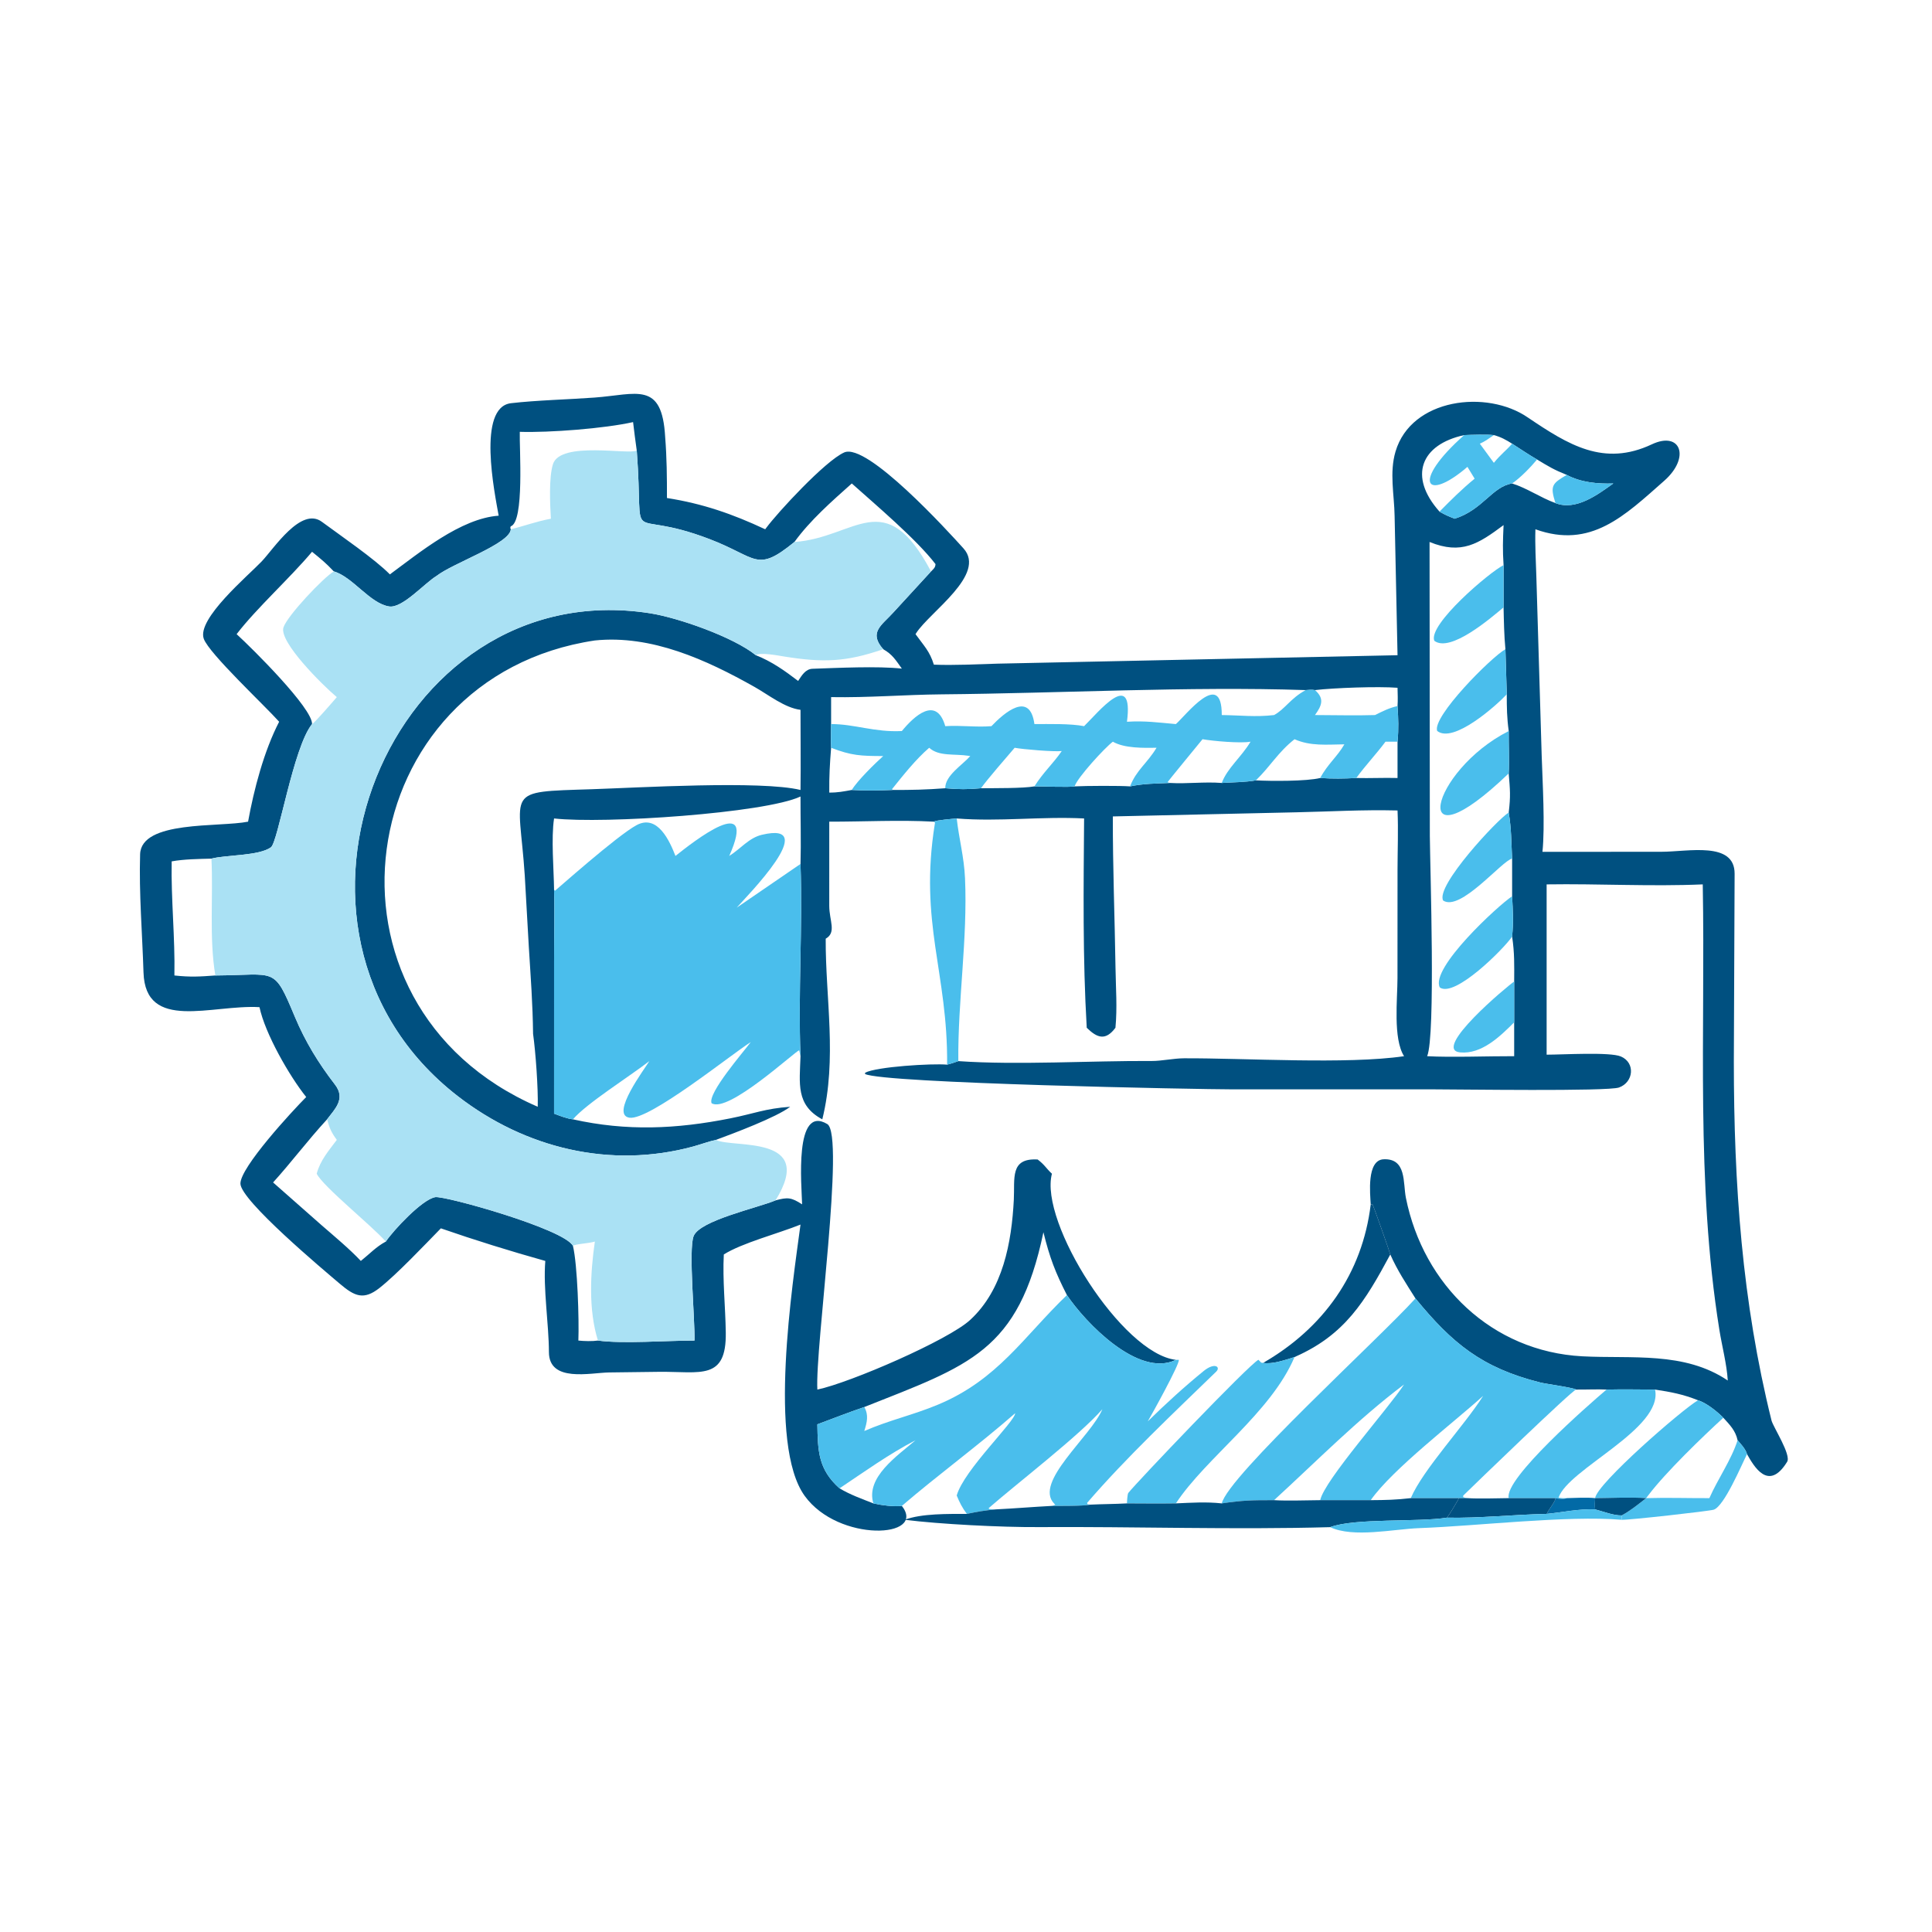 <?xml version="1.0" encoding="utf-8" ?><svg xmlns="http://www.w3.org/2000/svg" xmlns:xlink="http://www.w3.org/1999/xlink" width="1024" height="1024" viewBox="0 0 1024 1024"><path fill="#005080" transform="scale(2 2)" d="M168.743 119.371C168.395 116.855 168.063 114.386 167.773 111.861C160.182 113.565 145.578 114.689 137.749 114.441C137.604 118.532 139.022 138.36 135.337 139.488C135.203 140.036 135.178 139.778 135.372 140.264C135.128 144.115 120.074 149.187 115.684 152.63C112.443 154.599 106.641 161.249 103.139 160.717C98.045 159.942 93.43 152.839 88.473 151.435C86.3 149.139 85.115 148.199 82.695 146.224C76.887 153.145 68.028 161.149 62.78 167.964L62.708 168.057C67.006 171.975 82.861 187.745 82.695 191.889C77.704 198.022 73.704 223.198 71.791 224.554C68.539 226.86 59.95 226.514 56.03 227.546C52.708 227.635 48.727 227.678 45.495 228.274C45.309 238.364 46.415 248.458 46.218 258.511C50.508 258.971 52.836 258.822 57.069 258.511C73.298 258.402 72.474 255.927 78.129 269.434C80.893 276.036 84.399 281.758 88.764 287.414C91.688 291.204 88.732 293.907 86.677 296.637C81.487 302.283 77.152 308.096 72.372 313.361L85.249 324.715C88.574 327.607 92.644 330.986 95.624 334.162C97.949 332.314 99.665 330.405 102.245 329.031C104.235 326.057 111.905 317.814 115.361 317.256C117.888 316.848 149.541 325.692 151.837 330.177C153.044 335.149 153.486 349.9 153.274 355.262C154.828 355.42 156.916 355.489 158.463 355.262C165.027 356.168 176.801 355.252 184.048 355.262C184.202 349.932 182.422 331.115 183.815 327.582C185.457 323.416 200.721 320.129 205.524 318.11C208.723 317.266 209.666 317.281 212.57 319.167C212.443 314.23 210.407 292.627 219.23 297.88C224.003 300.72 215.968 357.243 216.608 368.252C225.299 366.431 251.405 355.105 257.124 349.778C265.813 341.776 268.092 329.231 268.672 317.943C268.963 312.285 267.579 306.848 274.991 307.277C276.907 308.733 277.202 309.598 278.773 311.047C275.354 323.906 297.397 358.739 311.619 360.372C301.692 365.215 287.605 350.451 282.746 343.211C279.632 337.099 278.203 333.352 276.516 326.556C269.911 358.183 256.87 361.825 229.045 372.878C224.908 374.289 220.71 375.92 216.608 377.459C216.733 384.507 216.833 389.386 222.488 394.427C225.266 396.103 228.425 397.222 231.455 398.415C233.552 398.899 236.867 399.335 239.001 399.08C245.715 407.653 222.198 408.834 213.241 396.413C203.423 382.796 210.051 340.207 212.143 324.525C206.239 326.903 196.605 329.411 191.815 332.447C191.464 339.243 192.241 346.277 192.34 353.146C192.524 365.864 185.691 363.471 174.879 363.545L161.408 363.713C156.418 363.794 145.496 366.449 145.469 358.324C145.443 350.789 143.912 341.521 144.511 334.162C135.306 331.585 125.864 328.657 116.834 325.523C112.465 329.993 105.224 337.653 100.584 341.314C96.384 344.628 93.991 343.553 90.053 340.206C85.78 336.574 63.764 318.153 63.715 313.67C63.668 309.355 77.408 294.477 81.148 290.725C76.666 285.128 70.236 273.889 68.768 266.909C56.16 266.168 38.515 273.514 38.029 257.689C37.713 247.409 36.816 236.712 37.13 226.398C37.406 217.334 58.077 219.292 65.743 217.75C67.287 209.2 69.965 199.011 73.976 191.27C70.122 186.928 55.465 173.262 54.007 169.298C52.07 164.033 65.796 152.525 69.357 148.774C72.606 145.351 79.776 134.198 85.302 138.287C90.149 141.874 99.379 148.178 103.322 152.22C111.007 146.577 122.086 137.367 132.154 136.665C131.098 130.717 126.361 107.905 135.431 106.851C142.232 106.061 150.716 105.862 157.541 105.361C168.75 104.539 175.452 100.882 176.276 115.816C176.713 121.288 176.757 126.493 176.748 131.978C186.23 133.464 194.167 136.219 202.785 140.264L203.076 139.877C206.09 135.806 218.691 122.138 223.72 119.903C229.765 117.216 251.285 140.837 255.329 145.326C261.534 152.212 246.415 162.157 242.811 167.761L242.623 168.057C244.817 171.101 246.378 172.556 247.485 176.142C252.919 176.355 258.917 176.034 264.397 175.874L370.361 173.64L369.586 136.761C369.497 131.069 368.164 125.267 369.831 119.648C374.022 105.529 394.056 103.155 404.91 110.651C415.639 117.884 424.999 123.753 437.763 117.747C445.402 114.152 448.046 121.233 441.04 127.407C430.536 136.664 421.6 145.556 406.898 140.264C406.769 144.446 407.019 148.565 407.147 152.74L408.566 200.364C408.804 207.533 409.468 218.855 408.766 225.748L440.283 225.73C447.359 225.727 459.738 222.87 459.691 231.564L459.484 281.375C459.502 313.921 461.64 344.912 469.483 376.495C470.024 378.344 474.729 385.565 473.608 387.391C468.656 395.452 464.793 388.551 462.977 385.359C462.587 383.986 461.406 382.767 460.48 381.679C459.932 379.107 458.408 377.59 456.7 375.716C455.013 374.02 452.288 371.838 450 371.081C445.919 369.469 442.85 368.9 438.611 368.252C434.374 368.231 429.967 368.15 425.746 368.252C423.56 368.128 420.029 368.286 417.679 368.252C416.759 367.695 409.756 366.769 408.19 366.376C392.698 362.494 384.806 355.953 375.113 344.096C372.663 340.221 370.308 336.665 368.443 332.447C368.282 331.731 363.966 319.531 363.77 319.234L363.257 319.167C363.104 316.375 362.147 307.515 366.616 307.224C372.811 306.915 371.774 313.455 372.579 317.456C377.227 340.556 395.378 358.16 419.321 359.434C432.424 360.131 446.371 358.079 457.879 365.851C457.61 361.469 456.348 356.77 455.647 352.395C449.365 313.187 451.963 273.846 451.248 234.371C437.514 234.967 423.629 234.158 409.873 234.371L409.873 279.499C414.156 279.502 426.644 278.736 429.555 279.979C433.436 281.636 432.94 286.81 429.046 288.199C426.041 289.271 386.628 288.69 380.205 288.691L326.872 288.692C317.638 288.691 234.214 287.092 229.247 284.622L229.28 284.279C232.296 282.685 246.954 281.784 250.997 282.142C252.134 281.839 252.867 281.624 253.964 281.206C269.669 282.309 289.2 281.075 305.298 281.173C307.746 281.187 311.047 280.471 313.772 280.458C329.73 280.387 357.036 282.129 372.091 279.901C369.133 275.241 370.349 264.74 370.348 259.183L370.36 230.397C370.37 225.233 370.586 219.91 370.361 214.781C360.812 214.552 352.859 215.069 343.598 215.266L294.916 216.361C294.876 229.671 295.422 243.236 295.622 256.617C295.702 261.949 296.111 267.032 295.604 272.367C293.019 275.836 290.808 275.137 287.997 272.367C286.912 253.939 287.156 235.355 287.297 216.9C276.092 216.318 264.701 217.807 253.539 216.9C252.586 216.987 248.028 217.35 247.485 217.75C238.327 217.25 228.95 217.763 219.765 217.75L219.76 240.071C219.773 244.024 221.741 247.095 218.819 248.766C218.743 264.513 221.904 280.508 217.918 296.637C210.839 292.848 211.915 287.101 212.143 279.901C211.481 262.92 212.746 245.922 212.143 228.953C212.313 223.124 212.125 216.957 212.143 211.08C202.734 215.516 159.958 218.384 146.833 216.9C146.03 222.113 146.769 230.414 146.833 235.767C147.027 241.702 146.834 248.435 146.839 254.454L146.833 295.126C148.358 295.702 150.217 296.447 151.837 296.637C166.064 299.818 179.264 299.218 193.492 296.385C199.904 295.108 202.721 293.79 209.406 293.304C205.759 296.118 194.18 300.441 189.718 302.084C188.371 302.338 185.221 303.422 183.697 303.837C161.776 309.798 139.191 304.34 121.298 290.475C64.777 246.68 103.292 151.744 172.244 162.52C179.688 163.683 194.352 168.811 200.307 173.64C204.48 175.268 207.976 177.751 211.512 180.459C212.444 179.059 213.441 177.298 215.314 177.233C221.834 177.009 232.617 176.478 239.001 177.19C237.397 174.972 236.509 173.415 234.057 172.045C230.13 167.573 233.65 165.728 236.702 162.358L246.733 151.435C247.51 150.665 247.852 150.423 247.921 149.493C242.854 142.896 231.965 133.696 225.735 128.123C220.422 132.866 214.699 137.873 210.531 143.63C200.375 151.91 200.79 147.738 188.028 142.862C164.953 134.044 170.778 146.726 168.763 119.617L168.743 119.371ZM388.022 115.308C376.542 117.797 373.148 126.228 381.485 135.583C383.047 136.498 383.831 136.799 385.507 137.463C392.951 135.119 395.463 128.934 400.728 128.123C404.794 129.413 408.154 131.835 412.206 133.324C417.608 135.444 423.387 131.096 427.548 128.123C423.4 128.271 418.919 127.847 415.203 125.852C411.798 124.478 410.48 123.67 407.34 121.773C405.083 120.473 402.925 118.991 400.728 117.583C399.09 116.549 397.757 115.803 395.886 115.308C394.188 115.101 389.827 115.223 388.022 115.308ZM398.462 149.762C398.197 145.779 398.275 143.219 398.462 139.155C391.811 144.098 387.35 147.083 378.847 143.63L378.92 221.508C378.993 230.214 380.471 274.546 378.21 279.901C384.503 280.258 394.599 279.876 401.273 279.901L401.273 270.925L401.273 260.116C401.298 255.833 401.381 252.492 400.728 248.207C401.115 244.186 400.933 241.547 400.728 237.517L400.728 227.546C400.481 222.948 400.567 219.892 399.829 215.329C400.356 210.874 400.181 209.39 399.829 204.961C399.991 201.859 399.796 197.073 399.829 193.732C399.343 190.24 399.307 187.478 399.311 184L398.951 172.045C398.609 168.555 398.537 164.458 398.462 160.954L398.462 149.762ZM346.013 182.88C315.011 181.843 281.009 183.729 249.583 184.009C239.754 184.097 230.236 184.919 220.252 184.744L220.252 191.889C220.242 193.799 220.155 196.305 220.252 198.166C219.913 202.478 219.721 205.687 219.765 210.042C222.038 210.062 223.519 209.745 225.735 209.35C229.585 209.56 232.692 209.507 236.544 209.35C241.501 209.367 245.559 209.272 250.503 208.894C254.221 209.198 256.264 209.226 259.968 208.894C263.379 208.86 271.147 208.94 274.128 208.399C276.193 208.375 283.228 208.682 284.786 208.399C287.781 208.239 296.794 208.2 299.474 208.399C303.102 207.637 306.32 207.656 310.021 207.492C314.702 207.765 319.024 207.132 323.779 207.492C326.608 207.303 330.103 207.305 332.828 206.802C336.769 207.024 346.237 207.07 349.873 206.179C353.205 206.401 356.1 206.357 359.435 206.179C363.052 206.272 366.648 206.078 370.361 206.179L370.361 196.556C370.688 192.907 370.577 190.729 370.361 187.111C370.473 185.51 370.398 183.875 370.361 182.268C365.205 181.862 353.575 182.286 348.478 182.88C347.58 182.73 346.916 182.821 346.013 182.88ZM157.644 169.729C93.004 179.384 80.221 266.272 142.505 293.304C142.649 288.514 141.947 278.782 141.27 273.981C141.172 265.891 140.644 259.071 140.146 250.992L139.067 232.001C137.56 209.023 133.306 209.913 156.852 209.151C168.839 208.762 201.728 206.794 212.143 209.35C212.239 202.295 212.131 195.177 212.143 188.112C207.97 187.598 203.637 184.115 199.954 182.039C187.246 174.878 172.657 168.185 157.644 169.729Z"/><path fill="#4ABEEC" transform="scale(2 2)" d="M388.022 115.308C389.827 115.223 394.188 115.101 395.886 115.308C394.667 116.134 393.515 116.998 392.171 117.583L395.886 122.655C397.666 120.452 399.118 119.43 400.728 117.583C402.925 118.991 405.083 120.473 407.34 121.773C405.647 123.812 402.923 126.621 400.728 128.123C395.463 128.934 392.951 135.119 385.507 137.463C383.831 136.799 383.047 136.498 381.485 135.583C384.637 132.394 387.335 129.699 390.794 126.851L388.886 123.724C377.739 133.324 373.934 127.785 388.022 115.308Z"/><path fill="#AAE1F4" transform="scale(2 2)" d="M168.743 119.371L168.763 119.617C170.778 146.726 164.953 134.044 188.028 142.862C200.79 147.738 200.375 151.91 210.531 143.63C226.792 142.503 234.456 128.291 246.733 151.435L236.702 162.358C233.65 165.728 230.13 167.573 234.057 172.045C224.225 175.454 218.102 175.637 207.81 173.982C206.268 173.733 201.333 172.785 200.307 173.64C194.352 168.811 179.688 163.683 172.244 162.52C103.292 151.744 64.777 246.68 121.298 290.475C139.191 304.34 161.776 309.798 183.697 303.837C185.221 303.422 188.371 302.338 189.718 302.084C194.15 304.379 216.432 300.501 205.524 318.11C200.721 320.129 185.457 323.416 183.815 327.582C182.422 331.115 184.202 349.932 184.048 355.262C176.801 355.252 165.027 356.168 158.463 355.262C155.915 347.127 156.436 337.365 157.644 329.031C155.785 329.578 152.466 329.639 151.837 330.177C149.541 325.692 117.888 316.848 115.361 317.256C111.905 317.814 104.235 326.057 102.245 329.031C98.366 324.656 85.609 314.445 83.931 311.047C84.858 307.518 87.093 304.97 89.257 302.084C87.751 300.012 87.358 299.037 86.677 296.637C88.732 293.907 91.688 291.204 88.764 287.414C84.399 281.758 80.893 276.036 78.129 269.434C72.474 255.927 73.298 258.402 57.069 258.511C55.388 248.508 56.541 237.394 56.03 227.546C59.95 226.514 68.539 226.86 71.791 224.554C73.704 223.198 77.704 198.022 82.695 191.889C83.321 191.645 88.417 185.73 89.257 184.744C85.436 181.544 73.861 170.051 75.123 166.261C76.171 163.117 85.859 152.902 88.473 151.435C93.43 152.839 98.045 159.942 103.139 160.717C106.641 161.249 112.443 154.599 115.684 152.63C120.074 149.187 135.128 144.115 135.372 140.264C139.094 139.354 142.102 138.189 145.991 137.463C145.761 133.683 145.429 126.524 146.538 123.018C148.512 116.778 166.964 120.646 168.743 119.371Z"/><path fill="#4ABEEC" transform="scale(2 2)" d="M415.203 125.852C418.919 127.847 423.4 128.271 427.548 128.123C423.387 131.096 417.608 135.444 412.206 133.324C410.745 128.692 411.306 128.156 415.203 125.852Z"/><path fill="#4ABEEC" transform="scale(2 2)" d="M398.462 160.954C395.113 163.76 384.349 173.065 380.104 169.812C378.393 165.516 394.746 151.608 398.462 149.762L398.462 160.954Z"/><path fill="#4ABEEC" transform="scale(2 2)" d="M399.311 184C396.402 187.106 385.136 197.118 380.867 193.708C379.488 189.932 395.178 174.172 398.951 172.045L399.311 184Z"/><path fill="#4ABEEC" transform="scale(2 2)" d="M346.013 182.88C346.916 182.821 347.58 182.73 348.478 182.88C351.045 185.126 350.317 186.968 348.478 189.496C353.473 189.499 359.488 189.662 364.4 189.496C366.429 188.489 368.132 187.604 370.361 187.111C370.577 190.729 370.688 192.907 370.361 196.556C369.307 196.555 368.22 196.538 367.169 196.556C364.718 199.854 361.82 202.883 359.435 206.179C356.1 206.357 353.205 206.401 349.873 206.179C351.79 202.537 354.413 200.502 356.275 197.257C351.615 197.302 347.332 197.789 343.065 195.901C338.687 199.359 336.703 203.035 332.828 206.802C330.103 207.305 326.608 207.303 323.779 207.492C325.22 203.585 329.031 200.566 331.408 196.556C328.739 197.036 321.491 196.393 318.681 195.901C318.015 196.743 309.505 207.042 309.413 207.309L310.021 207.492C306.32 207.656 303.102 207.637 299.474 208.399C301.167 204.033 303.994 202.323 306.498 198.166C302.999 198.208 298.002 198.334 294.916 196.556C292.776 198.157 285.466 206.126 284.786 208.399C283.228 208.682 276.193 208.375 274.128 208.399C276.54 204.583 279.086 202.388 281.377 199.035C279.364 199.274 270.991 198.578 268.895 198.166C266.891 200.509 261.589 206.597 259.968 208.894C256.264 209.226 254.221 209.198 250.503 208.894C250.417 205.55 255.091 202.691 257.132 200.365L256.729 200.301C252.892 199.703 248.831 200.524 246.246 198.166C242.71 201.214 239.37 205.423 236.417 209.11L236.544 209.35C232.692 209.507 229.585 209.56 225.735 209.35C227.154 206.942 231.967 202.236 234.057 200.365C228.152 200.342 225.686 200.272 220.252 198.166C220.155 196.305 220.242 193.799 220.252 191.889C226.405 191.861 231.777 194.105 239.001 193.732C242.256 189.767 248.149 184.298 250.503 192.441C254.74 192.17 258.644 192.776 262.74 192.441C266.101 188.909 272.932 182.984 274.128 191.889C277.964 191.892 283.701 191.733 287.297 192.441C290.995 188.836 300.532 176.905 298.656 191.27C303.492 190.978 306.852 191.471 311.619 191.889C314.196 189.655 323.827 177.018 323.779 189.496C328.693 189.552 332.692 190.075 337.642 189.496C340.542 187.927 341.947 185.106 346.013 182.88Z"/><path fill="#4ABEEC" transform="scale(2 2)" d="M399.829 204.961C372.694 230.988 378.888 204.339 399.829 193.732C399.796 197.073 399.991 201.859 399.829 204.961Z"/><path fill="#4ABEEC" transform="scale(2 2)" d="M400.728 227.546C398.128 227.988 387.013 241.703 382.451 238.651C380.34 234.816 396.933 217.048 399.829 215.329C400.567 219.892 400.481 222.948 400.728 227.546Z"/><path fill="#4ABEEC" transform="scale(2 2)" d="M247.485 217.75C248.028 217.35 252.586 216.987 253.539 216.9C254.167 222.444 255.488 227.108 255.74 232.753C256.454 248.734 253.806 265.325 253.964 281.206C252.867 281.624 252.134 281.839 250.997 282.142C251.209 257.665 243.521 244.713 247.738 218.326L247.792 218.003L247.485 217.75Z"/><path fill="#4ABEEC" transform="scale(2 2)" d="M195.233 240.539L212.143 228.953C212.746 245.922 211.481 262.92 212.143 279.901L211.79 278.347C210.858 278.462 192.877 295.19 188.574 292.355C187.497 289.705 197.073 278.735 198.961 276.161C193.448 279.685 172.033 296.968 166.817 296.204C161.585 295.437 171.012 283.054 172.075 281.206C167.089 285.102 155.352 292.468 151.837 296.637C150.217 296.447 148.358 295.702 146.833 295.126L146.839 254.454C146.834 248.435 147.027 241.702 146.833 235.767L147.055 236.071C147.161 236.078 163.417 221.529 168.685 218.678C174.251 215.667 177.476 222.899 179.003 226.834C183.617 223.156 200.994 209.459 193.255 226.834C196.297 224.93 198.457 222.049 201.894 221.23C217.852 217.429 197.707 237.696 195.233 240.539Z"/><path fill="#4ABEEC" transform="scale(2 2)" d="M400.728 248.207C398.497 251.489 385.506 264.499 381.564 261.686C378.92 256.592 397.17 239.832 400.728 237.517C400.933 241.547 401.115 244.186 400.728 248.207Z"/><path fill="#4ABEEC" transform="scale(2 2)" d="M401.273 270.925C397.541 274.665 392.633 279.44 386.955 278.895C379.281 278.16 399.615 261.188 401.273 260.116L401.273 270.925Z"/><path fill="#005080" transform="scale(2 2)" d="M363.257 319.167L363.77 319.234C363.966 319.531 368.282 331.731 368.443 332.447C361.757 344.866 356.429 353.782 343.065 359.629C340.678 360.375 337.17 361.616 334.741 361.18C350.69 351.988 361.044 337.54 363.257 319.167Z"/><path fill="#4ABEEC" transform="scale(2 2)" d="M229.045 379.231C235.84 376.288 241.797 375.063 248.53 372.263C264.443 365.645 271.289 354.218 282.746 343.211C287.605 350.451 301.692 365.215 311.619 360.372L312.393 360.371C312.714 361.379 305.186 374.96 304.169 376.683C308.861 372.072 313.872 367.497 318.981 363.334C321.911 360.946 323.574 362.267 322.305 363.498C311.009 374.463 298.374 386.339 288.087 398.293L288.229 398.644L288.947 398.744C287.258 399.14 280.725 399.09 278.773 399.08L279.671 398.772L279.382 398.484C273.838 392.843 289.149 380.65 292.144 373.449C286.036 380.439 269.735 392.938 262.013 399.669L262.151 399.902C262.761 399.953 263.244 399.991 263.86 400.004C261.033 400.284 258.999 400.594 256.223 401.199C255.001 399.571 254.303 398.183 253.539 396.322C255.435 389.589 269.009 376.705 269.029 374.523C259.232 383.089 248.568 390.86 239.001 399.08C236.867 399.335 233.552 398.899 231.455 398.415C229.342 391.478 237.841 385.8 242.623 381.679C235.685 385.275 228.971 390.083 222.488 394.427C216.833 389.386 216.733 384.507 216.608 377.459C220.71 375.92 224.908 374.289 229.045 372.878C230.271 375.033 229.75 376.972 229.045 379.231Z"/><path fill="#4ABEEC" transform="scale(2 2)" d="M375.113 344.096C384.806 355.953 392.698 362.494 408.19 366.376C409.756 366.769 416.759 367.695 417.679 368.252C416.638 368.408 390.774 393.404 387.773 396.347L387.754 396.739C388.289 396.965 388.303 396.95 388.886 397.023L386.651 397.023L373.869 397.023C377.133 389.394 388.172 377.682 393.055 369.912C385.379 376.874 368.986 389.374 363.257 397.56L349.873 397.56C350.91 392.364 368.089 373.095 372.091 366.899C359.776 376.178 348.984 387.174 337.642 397.56C332.119 397.547 329.344 397.575 323.779 398.415C325.516 391.127 365.462 354.758 375.113 344.096Z"/><path fill="#4ABEEC" transform="scale(2 2)" d="M334.741 361.18C337.17 361.616 340.678 360.375 343.065 359.629C336.811 374.401 319.64 386.24 311.619 398.415C307.318 398.48 302.962 398.431 298.656 398.415C298.655 397.969 298.782 395.94 299.004 395.657C301.212 392.847 330.849 361.748 333.492 360.353L334.238 361.116L334.741 361.18Z"/><path fill="#4ABEEC" transform="scale(2 2)" d="M425.746 368.252C429.967 368.15 434.374 368.231 438.611 368.252C440.782 378.663 415.573 389.259 413.028 396.909C413.972 397.051 414.239 397.049 415.203 397.023C414.406 397.357 413.036 397.179 412.206 397.023L399.829 397.023C398.511 391.911 421.097 372.199 425.746 368.252Z"/><path fill="#4ABEEC" transform="scale(2 2)" d="M450 371.081C452.288 371.838 455.013 374.02 456.7 375.716C451.041 380.898 441.446 390.176 436.909 396.151L436.236 397.023C441.864 396.858 447.39 397.045 453 397.023C455.251 391.901 458.795 386.945 460.48 381.679C461.406 382.767 462.587 383.986 462.977 385.359C461.45 388.405 456.953 399.12 454.172 400.078C453.048 400.465 431.361 402.879 429.755 402.757L429.755 401.6C431.968 400.434 434.259 398.585 436.236 397.023C432.243 396.726 426.892 396.998 422.722 397.023L422.722 397.023C423.155 393.214 445.772 373.526 450 371.081Z"/><path fill="#026AA6" transform="scale(2 2)" d="M412.206 397.023C413.036 397.179 414.406 397.357 415.203 397.023C417.415 396.965 420.598 396.787 422.722 397.023L422.722 397.023C422.673 398.107 422.613 398.908 422.722 400.004C418.197 399.84 414.252 400.774 409.873 401.199C410.556 399.821 412.31 397.757 412.206 397.023Z"/><path fill="#005080" transform="scale(2 2)" d="M422.722 397.023C426.892 396.998 432.243 396.726 436.236 397.023C434.259 398.585 431.968 400.434 429.755 401.6C427.635 401.668 424.91 400.563 422.722 400.004C422.613 398.908 422.673 398.107 422.722 397.023Z"/><path fill="#005080" transform="scale(2 2)" d="M388.886 397.023C392.197 397.228 396.418 397.049 399.829 397.023L412.206 397.023C412.31 397.757 410.556 399.821 409.873 401.199C401.111 401.376 392.188 402.377 383.452 402.199C384.257 401.185 386.007 398.199 386.651 397.023L388.886 397.023Z"/><path fill="#005080" transform="scale(2 2)" d="M363.257 397.56C367.225 397.536 369.964 397.475 373.869 397.023L386.651 397.023C386.007 398.199 384.257 401.185 383.452 402.199C375.759 403.432 358.975 402.259 352.504 404.712C327.082 405.422 300.744 404.536 275.177 404.696C265.329 404.757 248.975 403.922 239.747 402.757C244.242 401.06 251.366 401.213 256.223 401.199C258.999 400.594 261.033 400.284 263.86 400.004C268.813 399.761 273.802 399.337 278.773 399.08C280.725 399.09 287.258 399.14 288.947 398.744C292.154 398.592 295.326 398.598 298.656 398.415C302.962 398.431 307.318 398.48 311.619 398.415C315.764 398.231 319.636 397.965 323.779 398.415C329.344 397.575 332.119 397.547 337.642 397.56C341.077 397.779 346.327 397.584 349.873 397.56L363.257 397.56Z"/><path fill="#4ABEEC" transform="scale(2 2)" d="M409.873 401.199C414.252 400.774 418.197 399.84 422.722 400.004C424.91 400.563 427.635 401.668 429.755 401.6L429.755 402.757C415.207 401.557 391.591 404.404 376.115 404.969C369.338 405.217 358.648 407.615 352.504 404.712C358.975 402.259 375.759 403.432 383.452 402.199C392.188 402.377 401.111 401.376 409.873 401.199Z"/></svg>